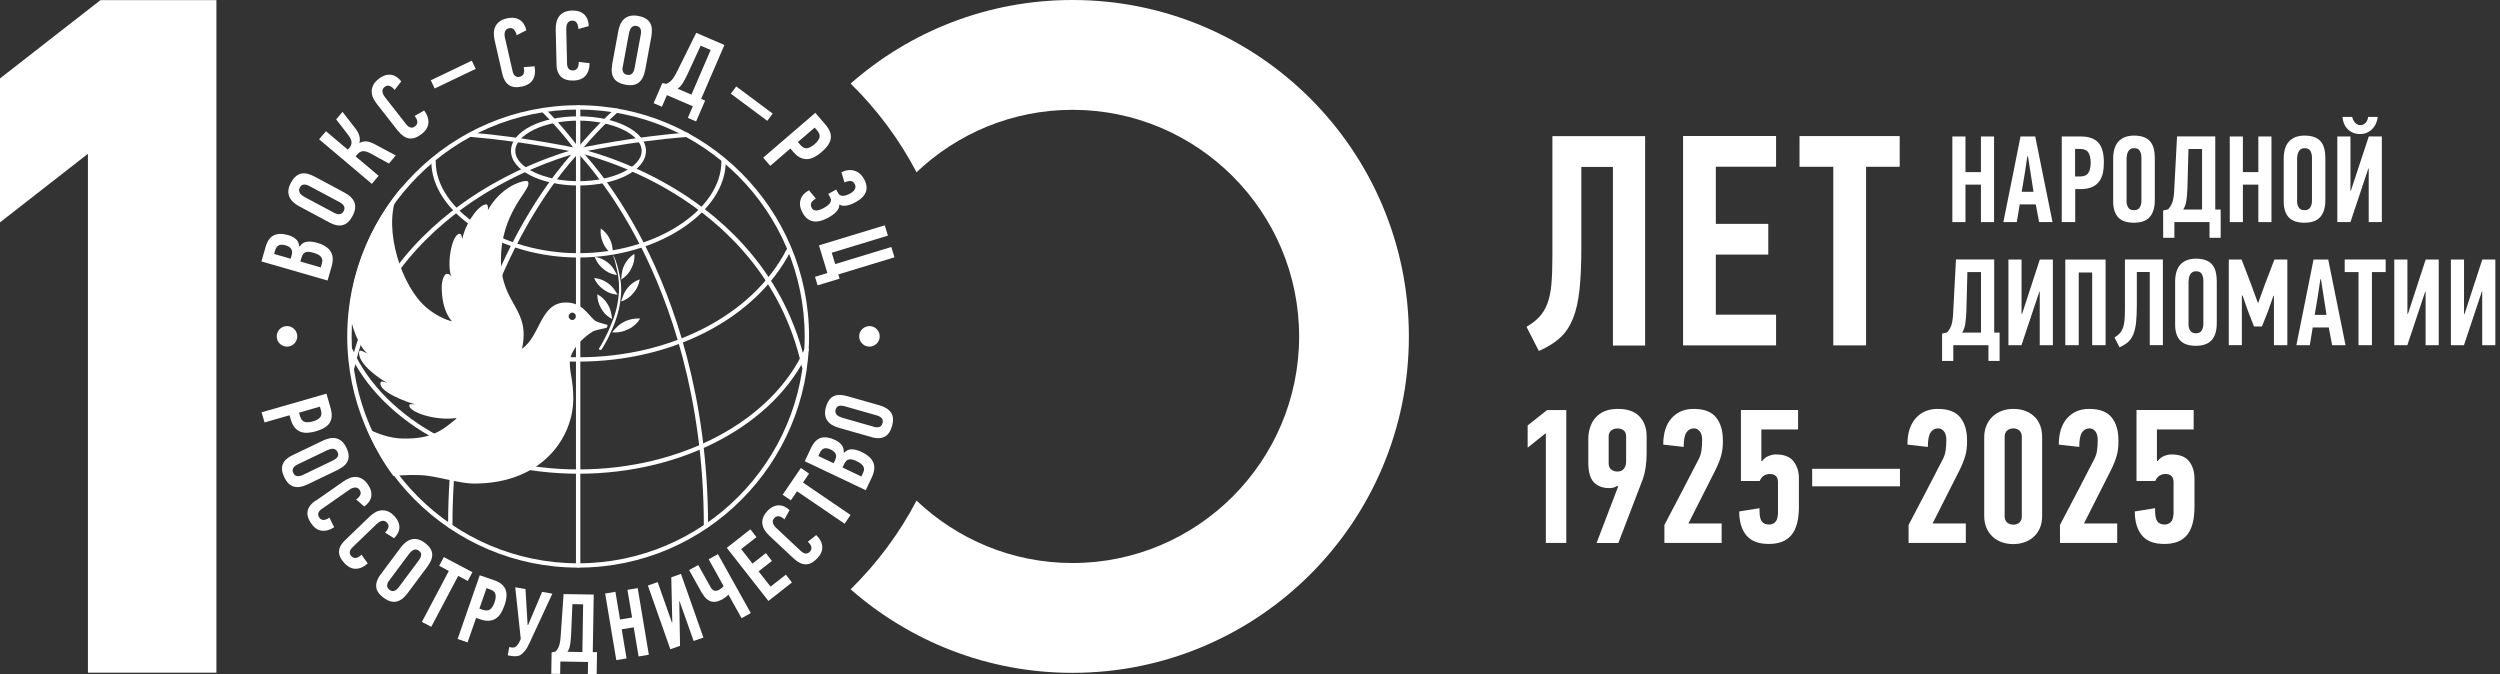 <?xml version="1.0" encoding="UTF-8"?> <svg xmlns="http://www.w3.org/2000/svg" width="341" height="92" viewBox="0 0 341 92" fill="none"><rect x="0" y="0" width="341" height="92" fill="#333333" stroke="none"/><path d="M146.282 0C134.689 0 124.103 4.3 116.026 11.397C119.617 14.923 122.658 18.999 125.017 23.494C130.567 18.225 138.056 14.979 146.292 14.979C163.341 14.979 177.201 28.848 177.201 45.888C177.201 62.928 163.332 76.797 146.292 76.797C138.056 76.797 130.567 73.552 125.017 68.282C122.658 72.778 119.617 76.853 116.026 80.379C124.103 87.467 134.689 91.776 146.282 91.776C171.624 91.776 192.171 71.229 192.171 45.888C192.171 20.547 171.624 0 146.282 0Z" fill="white"></path><path d="M40.544 45.795C40.591 46.56 40.003 47.231 39.229 47.278C38.464 47.325 37.793 46.737 37.746 45.963C37.699 45.198 38.287 44.526 39.061 44.48C39.826 44.433 40.497 45.021 40.544 45.795Z" fill="white"></path><path d="M117.192 45.786C117.248 45.021 117.92 44.433 118.694 44.48C119.458 44.536 120.046 45.207 119.99 45.972C119.943 46.737 119.263 47.325 118.498 47.278C117.733 47.222 117.145 46.55 117.192 45.786Z" fill="white"></path><path d="M78.859 77.422C61.492 77.422 47.362 63.273 47.362 45.888C47.362 28.503 61.492 14.354 78.859 14.354C96.225 14.354 110.355 28.503 110.355 45.888C110.355 63.273 96.225 77.422 78.859 77.422ZM78.859 14.942C61.818 14.942 47.959 28.829 47.959 45.888C47.959 62.947 61.818 76.835 78.859 76.835C95.899 76.835 109.758 62.956 109.758 45.888C109.758 28.82 95.899 14.942 78.859 14.942Z" fill="white"></path><path d="M96.3 72.041C96.132 72.041 96.001 71.91 96.001 71.742C96.001 54.133 91.282 41.206 87.327 33.465C83.569 26.115 79.773 21.918 78.859 20.957C76.9 23.019 61.716 40.05 61.716 71.742C61.716 71.901 61.585 72.041 61.417 72.041C61.249 72.041 61.119 71.91 61.119 71.742C61.119 54.002 65.876 40.973 69.868 33.166C74.204 24.698 78.597 20.36 78.644 20.323C78.756 20.211 78.942 20.211 79.054 20.323C79.101 20.37 83.494 24.698 87.831 33.166C91.823 40.973 96.58 54.002 96.58 71.742C96.58 71.901 96.449 72.041 96.281 72.041" fill="white"></path><path d="M78.859 77.422C78.691 77.422 78.56 77.292 78.56 77.124V14.634C78.56 14.475 78.691 14.335 78.859 14.335C79.026 14.335 79.157 14.466 79.157 14.634V77.124C79.157 77.282 79.026 77.422 78.859 77.422Z" fill="white"></path><path d="M48.062 50.412C48.062 50.412 48.015 50.412 47.996 50.412C47.838 50.374 47.735 50.216 47.772 50.057C50.542 37.774 58.834 30.322 65.297 26.236C72.293 21.816 78.728 20.277 78.784 20.258C78.831 20.258 78.868 20.249 78.915 20.258C78.98 20.267 85.415 21.648 92.411 25.966C98.874 29.958 107.166 37.336 109.936 49.861C109.973 50.02 109.871 50.178 109.712 50.216C109.553 50.253 109.395 50.151 109.358 49.992C106.625 37.671 98.464 30.406 92.094 26.47C85.555 22.441 79.53 21.004 78.849 20.846C78.168 21.014 72.125 22.608 65.587 26.74C59.226 30.769 51.065 38.1 48.341 50.188C48.313 50.328 48.192 50.421 48.052 50.421" fill="white"></path><path d="M78.868 20.827C78.868 20.827 78.821 20.827 78.803 20.827C78.728 20.808 71.658 19.297 64.318 18.682C64.159 18.672 64.038 18.523 64.048 18.365C64.057 18.206 64.206 18.085 64.365 18.094C71.369 18.682 78.141 20.09 78.859 20.239C79.586 20.081 86.535 18.626 93.651 18.094C93.819 18.085 93.959 18.206 93.968 18.365C93.978 18.523 93.856 18.672 93.698 18.682C86.255 19.232 78.999 20.808 78.924 20.827C78.905 20.827 78.877 20.827 78.859 20.827" fill="white"></path><path d="M78.859 20.827C78.765 20.827 78.681 20.78 78.626 20.706C78.607 20.678 76.555 17.842 73.897 15.222C73.785 15.11 73.776 14.923 73.897 14.802C74.009 14.69 74.195 14.69 74.317 14.802C76.49 16.947 78.271 19.241 78.877 20.053C79.549 19.251 81.517 16.947 83.876 14.858C83.998 14.746 84.184 14.764 84.296 14.886C84.408 15.007 84.389 15.194 84.268 15.305C81.405 17.842 79.12 20.687 79.101 20.715C79.045 20.79 78.961 20.827 78.868 20.827" fill="white"></path><path d="M78.905 25.304C73.748 25.304 69.7 23.233 69.7 20.584C69.7 17.936 73.738 15.865 78.905 15.865C84.072 15.865 88.111 17.936 88.111 20.584C88.111 23.233 84.072 25.304 78.905 25.304ZM78.905 16.453C74.233 16.453 70.287 18.346 70.287 20.584C70.287 22.823 74.233 24.716 78.905 24.716C83.578 24.716 87.523 22.823 87.523 20.584C87.523 18.346 83.578 16.453 78.905 16.453Z" fill="white"></path><path d="M78.905 35.125C68.207 35.125 58.834 29.007 58.834 22.021C58.834 21.862 58.965 21.722 59.132 21.722C59.3 21.722 59.431 21.853 59.431 22.021C59.431 28.689 68.534 34.537 78.915 34.537C89.296 34.537 98.398 28.689 98.398 22.021C98.398 21.862 98.529 21.722 98.697 21.722C98.865 21.722 98.995 21.853 98.995 22.021C98.995 28.997 89.613 35.125 78.924 35.125" fill="white"></path><path d="M78.905 49.33C66.09 49.33 54.749 43.463 50.02 34.37C49.945 34.23 50.001 34.043 50.141 33.968C50.281 33.894 50.468 33.95 50.542 34.09C55.168 42.978 66.305 48.733 78.905 48.733C91.506 48.733 102.633 42.987 107.259 34.09C107.333 33.95 107.511 33.894 107.66 33.968C107.8 34.043 107.856 34.22 107.781 34.37C103.052 43.454 91.72 49.321 78.905 49.321" fill="white"></path><path d="M78.905 64.617C64.654 64.617 52.044 57.873 47.52 47.847C47.455 47.698 47.52 47.52 47.67 47.455C47.819 47.39 47.996 47.455 48.061 47.604C52.482 57.425 64.887 64.029 78.905 64.029C92.924 64.029 105.328 57.425 109.749 47.604C109.814 47.455 109.992 47.39 110.141 47.455C110.29 47.52 110.355 47.698 110.29 47.847C105.767 57.883 93.157 64.617 78.905 64.617Z" fill="white"></path><path fill-rule="evenodd" clip-rule="evenodd" d="M82.748 44.284C82.235 44.144 81.34 43.92 81.079 43.678C80.025 42.689 79.334 41.262 77.171 41.262C73.682 41.262 73.72 45.842 71.201 47.567C72.414 41.98 68.329 41.635 68.329 35.423C68.329 29.212 72.078 26.162 72.078 25.08C72.078 24.735 72.013 24.688 71.714 24.688C70.884 24.688 68.198 25.695 66.547 28.662C66.594 28.251 66.566 27.813 66.221 27.878C64.962 28.158 63.283 31.003 63.078 32.588C62.984 32.401 62.984 31.786 62.593 31.898C61.557 32.224 60.914 36.132 61.585 37.83C61.474 37.513 61.128 37.205 60.783 37.419C60.597 37.531 60.252 38.175 60.252 39.163C60.252 42.568 61.651 43.808 61.651 43.808C61.38 43.827 58.778 43.006 56.987 40.73C53.816 36.729 52.053 28.885 54.963 25.35C54.982 25.332 55.01 25.285 55.029 25.257C51.009 29.949 48.369 35.787 47.66 42.129C47.726 44.247 49.087 47.558 50.16 48.22C49.703 48.061 49.031 47.576 48.985 47.987C48.752 49.619 51.923 51.783 52.818 52.221C52.249 52.062 51.941 51.895 51.895 52.268C51.736 53.462 55.551 54.889 56.623 55.14C56.139 55.14 55.821 55.047 55.821 55.327C55.821 56.176 59.291 57.463 62.369 57.006C60.326 58.703 58.881 59.925 54.833 59.813C53.182 59.767 51.522 59.188 49.983 58.414C50.971 60.755 52.184 62.947 53.658 64.924C55.131 64.784 56.763 64.719 58.209 64.878C60.074 65.111 62.873 65.96 64.645 65.96C74.037 65.96 78.197 59.589 78.197 54.376C78.197 51.848 77.721 51.046 77.721 49.451C77.721 47.959 79.204 46.233 80.855 45.217C81.228 45.011 82.151 44.862 82.673 44.732C82.673 44.732 82.739 44.732 82.776 44.657C82.851 44.545 82.916 44.331 82.804 44.303C82.804 44.303 82.767 44.293 82.729 44.284M78.066 43.65C77.786 43.65 77.562 43.417 77.562 43.146C77.562 42.876 77.796 42.642 78.066 42.642C78.336 42.642 78.551 42.876 78.551 43.146C78.551 43.417 78.346 43.65 78.066 43.65Z" fill="white"></path><path fill-rule="evenodd" clip-rule="evenodd" d="M82.934 46.131C83.345 45.291 83.662 44.498 83.746 44.293C83.746 44.275 83.933 43.836 83.933 43.818C84.315 42.708 84.548 41.719 84.641 40.814C84.641 40.796 84.707 40.245 84.707 40.227C84.753 39.499 84.725 38.8 84.632 38.203C84.268 35.899 83.662 34.752 83.634 34.817C83.615 34.845 83.69 34.976 83.886 35.647C83.998 36.039 84.278 37.382 84.278 37.401C84.399 38.091 84.473 38.902 84.427 39.826C84.427 39.844 84.399 40.068 84.399 40.078C84.334 40.936 84.184 41.896 83.849 42.941C83.849 42.95 83.69 43.417 83.69 43.426C83.55 43.818 82.963 45.198 82.963 45.198C82.963 45.198 82.076 47.035 81.685 47.576C81.685 47.576 81.675 47.651 81.806 47.716C81.965 47.763 82.03 47.698 82.03 47.698C82.254 47.39 82.869 46.271 82.944 46.121" fill="white"></path><path fill-rule="evenodd" clip-rule="evenodd" d="M83.392 42.885C83.317 42.447 83.177 41.98 82.925 41.56C82.561 40.926 82.058 40.441 81.47 40.143C81.47 40.786 81.629 41.458 81.993 42.064C82.3 42.614 82.711 43.053 83.196 43.342C83.214 43.361 83.494 43.51 83.494 43.51C83.494 43.51 83.438 43.183 83.392 42.885Z" fill="white"></path><path fill-rule="evenodd" clip-rule="evenodd" d="M83.905 39.658C83.662 39.285 83.336 38.912 82.935 38.632C82.347 38.203 81.685 37.97 81.032 37.923C81.293 38.52 81.713 39.061 82.291 39.471C82.795 39.844 83.345 40.078 83.914 40.152C83.942 40.152 84.25 40.19 84.25 40.19C84.25 40.19 84.073 39.91 83.905 39.658Z" fill="white"></path><path fill-rule="evenodd" clip-rule="evenodd" d="M83.867 36.962C83.643 36.571 83.354 36.179 82.972 35.871C82.412 35.405 81.769 35.125 81.116 35.032C81.33 35.638 81.713 36.216 82.263 36.664C82.739 37.074 83.279 37.345 83.83 37.457C83.858 37.457 84.166 37.513 84.166 37.513C84.166 37.513 84.007 37.224 83.858 36.962" fill="white"></path><path fill-rule="evenodd" clip-rule="evenodd" d="M84.791 37.485C84.837 37.037 84.949 36.561 85.173 36.132C85.499 35.479 85.975 34.966 86.535 34.621C86.581 35.265 86.46 35.946 86.134 36.58C85.863 37.149 85.472 37.606 85.014 37.932C84.996 37.951 84.725 38.119 84.725 38.119C84.725 38.119 84.763 37.792 84.791 37.494" fill="white"></path><path fill-rule="evenodd" clip-rule="evenodd" d="M84.93 40.516C85.07 40.096 85.285 39.658 85.602 39.275C86.059 38.706 86.637 38.315 87.262 38.11C87.16 38.744 86.898 39.387 86.432 39.928C86.04 40.423 85.565 40.786 85.043 41.001C85.014 41.01 84.725 41.122 84.725 41.122C84.725 41.122 84.828 40.805 84.93 40.525" fill="white"></path><path fill-rule="evenodd" clip-rule="evenodd" d="M83.933 44.825C84.24 44.471 84.641 44.135 85.117 43.902C85.817 43.538 86.581 43.398 87.318 43.454C86.973 44.032 86.442 44.545 85.751 44.881C85.145 45.198 84.501 45.357 83.867 45.347C83.839 45.347 83.485 45.329 83.485 45.329C83.485 45.329 83.718 45.067 83.923 44.825" fill="white"></path><path fill-rule="evenodd" clip-rule="evenodd" d="M83.569 34.108C83.541 33.661 83.448 33.185 83.242 32.737C82.944 32.075 82.496 31.534 81.946 31.17C81.871 31.814 81.965 32.495 82.263 33.138C82.505 33.717 82.879 34.192 83.326 34.537C83.345 34.556 83.606 34.733 83.606 34.733C83.606 34.733 83.587 34.407 83.569 34.099" fill="white"></path><path d="M44.666 38.259L35.657 35.657L36.235 33.661C36.468 32.859 36.841 32.336 37.363 32.094C37.886 31.851 38.538 31.842 39.331 32.075C39.742 32.196 40.077 32.374 40.348 32.607C40.618 32.84 40.768 33.166 40.814 33.586L40.889 33.605C41.141 33.232 41.467 33.017 41.877 32.971C42.288 32.924 42.726 32.971 43.202 33.101C44.144 33.371 44.778 33.773 45.105 34.313C45.431 34.845 45.468 35.535 45.226 36.375L44.676 38.268L44.666 38.259ZM39.648 35.284L39.779 34.836C39.882 34.472 39.863 34.183 39.723 33.959C39.583 33.735 39.322 33.567 38.958 33.465C38.557 33.353 38.24 33.344 38.016 33.465C37.792 33.586 37.624 33.819 37.513 34.202L37.391 34.64L39.658 35.293L39.648 35.284ZM43.752 36.468L43.911 35.918C43.976 35.694 43.985 35.507 43.939 35.349C43.892 35.19 43.818 35.06 43.706 34.948C43.594 34.836 43.444 34.743 43.258 34.659C43.071 34.584 42.876 34.509 42.67 34.453C42.251 34.332 41.915 34.323 41.663 34.416C41.411 34.51 41.234 34.752 41.122 35.144L40.973 35.675L43.752 36.477V36.468Z" fill="white"></path><path d="M44.956 30.359L40.796 28.13C40.469 27.953 40.189 27.757 39.966 27.542C39.742 27.328 39.565 27.085 39.462 26.815C39.35 26.554 39.313 26.265 39.341 25.947C39.369 25.63 39.481 25.294 39.676 24.94C39.882 24.558 40.096 24.268 40.339 24.063C40.581 23.858 40.833 23.728 41.103 23.672C41.374 23.616 41.663 23.634 41.971 23.709C42.279 23.784 42.596 23.914 42.941 24.101L46.979 26.265C47.698 26.647 48.155 27.104 48.35 27.626C48.546 28.148 48.462 28.755 48.089 29.454C47.716 30.154 47.269 30.573 46.746 30.704C46.224 30.835 45.627 30.723 44.965 30.368L44.956 30.359ZM45.664 29.072C45.879 29.184 46.093 29.23 46.327 29.212C46.55 29.193 46.737 29.053 46.877 28.801C47.017 28.54 47.026 28.307 46.914 28.102C46.793 27.897 46.606 27.729 46.364 27.598L42.167 25.36C41.943 25.238 41.71 25.173 41.467 25.173C41.234 25.173 41.038 25.313 40.889 25.593C40.805 25.742 40.777 25.882 40.796 26.013C40.814 26.143 40.861 26.255 40.926 26.367C41.001 26.47 41.094 26.563 41.206 26.647C41.318 26.731 41.421 26.805 41.523 26.861L45.674 29.081L45.664 29.072Z" fill="white"></path><path d="M50.691 25.052L43.528 18.999L44.461 17.898L47.446 20.417L47.642 20.193C47.856 19.941 47.959 19.68 47.949 19.409C47.949 19.139 47.8 18.803 47.511 18.43C47.455 18.365 47.352 18.225 47.194 18.02C47.035 17.814 46.858 17.59 46.681 17.357C46.494 17.124 46.326 16.9 46.168 16.695C46.009 16.49 45.897 16.35 45.851 16.285L46.718 15.259C47.017 15.65 47.315 16.024 47.604 16.397C47.893 16.77 48.182 17.143 48.481 17.525C48.761 17.889 48.938 18.243 49.022 18.579C49.106 18.915 49.106 19.213 49.022 19.484L49.041 19.503C49.358 19.325 49.693 19.251 50.029 19.297C50.365 19.335 50.747 19.465 51.167 19.698C51.643 19.95 52.118 20.202 52.575 20.454C53.032 20.706 53.508 20.948 53.984 21.2L53.051 22.31C52.641 22.086 52.24 21.862 51.829 21.638C51.419 21.415 51.008 21.191 50.598 20.957C50.15 20.706 49.777 20.603 49.498 20.622C49.218 20.65 48.975 20.78 48.761 21.032L48.509 21.331L51.643 23.979L50.71 25.08L50.691 25.052Z" fill="white"></path><path d="M54.301 17.88L51.419 14.196C51.204 13.916 51.027 13.636 50.897 13.347C50.766 13.058 50.701 12.768 50.701 12.47C50.701 12.172 50.775 11.883 50.915 11.593C51.064 11.304 51.298 11.034 51.633 10.773C51.941 10.53 52.24 10.372 52.519 10.278C52.799 10.185 53.079 10.166 53.349 10.204C53.62 10.241 53.862 10.344 54.096 10.493C54.329 10.651 54.534 10.847 54.73 11.099L53.825 12.265C53.611 11.994 53.396 11.817 53.154 11.724C52.92 11.64 52.687 11.677 52.464 11.854C52.333 11.957 52.24 12.078 52.202 12.2C52.165 12.321 52.156 12.442 52.174 12.573C52.202 12.694 52.24 12.815 52.305 12.936C52.37 13.058 52.435 13.16 52.501 13.244L55.429 16.984C55.485 17.05 55.551 17.124 55.635 17.199C55.718 17.273 55.812 17.329 55.914 17.367C56.017 17.404 56.129 17.413 56.25 17.404C56.371 17.385 56.493 17.329 56.623 17.227C57.052 16.891 57.024 16.425 56.558 15.809C56.773 15.697 56.996 15.576 57.211 15.445C57.425 15.324 57.64 15.194 57.854 15.072C58.283 15.641 58.479 16.21 58.433 16.77C58.395 17.329 58.088 17.833 57.509 18.281C56.903 18.756 56.334 18.952 55.803 18.878C55.271 18.794 54.776 18.458 54.31 17.87L54.301 17.88Z" fill="white"></path><path d="M59.291 12.069L58.759 10.95L64.355 8.273L64.887 9.392L59.291 12.069Z" fill="white"></path><path d="M68.515 10.073L67.471 5.512C67.396 5.167 67.359 4.841 67.359 4.524C67.359 4.206 67.433 3.908 67.555 3.647C67.676 3.386 67.862 3.143 68.123 2.947C68.375 2.751 68.711 2.602 69.121 2.509C69.504 2.425 69.84 2.397 70.138 2.444C70.436 2.481 70.698 2.584 70.921 2.733C71.145 2.882 71.332 3.078 71.472 3.311C71.612 3.544 71.724 3.824 71.789 4.132L70.474 4.803C70.399 4.468 70.269 4.216 70.101 4.029C69.933 3.843 69.7 3.796 69.42 3.852C69.252 3.889 69.121 3.955 69.037 4.048C68.944 4.141 68.888 4.253 68.86 4.374C68.832 4.496 68.814 4.626 68.823 4.757C68.823 4.887 68.842 5.009 68.87 5.12L69.924 9.747C69.942 9.831 69.97 9.924 70.017 10.026C70.063 10.129 70.119 10.222 70.194 10.297C70.269 10.371 70.362 10.437 70.483 10.474C70.595 10.511 70.735 10.511 70.894 10.474C71.416 10.353 71.602 9.914 71.434 9.159C71.677 9.15 71.929 9.131 72.171 9.103C72.414 9.084 72.666 9.056 72.908 9.038C73.048 9.737 72.983 10.334 72.712 10.819C72.442 11.304 71.948 11.631 71.229 11.799C70.474 11.966 69.877 11.91 69.429 11.612C68.981 11.313 68.674 10.791 68.506 10.064L68.515 10.073Z" fill="white"></path><path d="M75.911 8.73L75.799 4.048C75.799 3.694 75.818 3.367 75.893 3.059C75.958 2.752 76.088 2.472 76.256 2.239C76.433 2.005 76.667 1.809 76.956 1.67C77.245 1.53 77.599 1.455 78.019 1.436C78.411 1.436 78.747 1.474 79.026 1.576C79.306 1.679 79.549 1.819 79.735 2.015C79.922 2.211 80.062 2.434 80.155 2.696C80.248 2.957 80.295 3.246 80.304 3.563L78.886 3.955C78.886 3.61 78.812 3.339 78.672 3.125C78.541 2.91 78.327 2.807 78.038 2.817C77.87 2.817 77.73 2.863 77.618 2.938C77.506 3.013 77.431 3.106 77.376 3.218C77.32 3.33 77.282 3.451 77.264 3.582C77.245 3.712 77.236 3.833 77.236 3.955L77.348 8.702C77.348 8.786 77.357 8.889 77.385 9C77.403 9.112 77.45 9.206 77.506 9.299C77.562 9.392 77.646 9.467 77.749 9.523C77.851 9.579 77.982 9.607 78.15 9.607C78.691 9.597 78.952 9.206 78.942 8.432C79.185 8.469 79.437 8.506 79.679 8.534C79.922 8.562 80.174 8.59 80.416 8.618C80.416 9.336 80.23 9.905 79.866 10.325C79.502 10.745 78.952 10.969 78.215 10.987C77.441 11.006 76.872 10.819 76.49 10.437C76.116 10.054 75.911 9.485 75.902 8.73H75.911Z" fill="white"></path><path d="M83.485 8.851L84.343 4.206C84.408 3.843 84.511 3.516 84.65 3.236C84.79 2.957 84.968 2.714 85.192 2.537C85.406 2.35 85.677 2.229 85.984 2.164C86.292 2.099 86.647 2.099 87.047 2.173C87.467 2.248 87.812 2.369 88.083 2.537C88.353 2.705 88.549 2.91 88.689 3.153C88.82 3.395 88.894 3.675 88.913 3.992C88.932 4.309 88.913 4.654 88.838 5.027L88.008 9.532C87.859 10.334 87.57 10.912 87.132 11.258C86.693 11.603 86.087 11.705 85.313 11.556C84.529 11.407 83.998 11.108 83.718 10.651C83.438 10.194 83.363 9.588 83.503 8.851H83.485ZM84.921 9.131C84.874 9.364 84.902 9.588 84.986 9.803C85.07 10.017 85.257 10.148 85.546 10.204C85.835 10.26 86.059 10.204 86.227 10.026C86.395 9.849 86.488 9.625 86.544 9.346L87.411 4.673C87.458 4.421 87.449 4.178 87.374 3.955C87.299 3.731 87.113 3.591 86.805 3.535C86.637 3.507 86.497 3.516 86.376 3.572C86.255 3.628 86.162 3.703 86.087 3.805C86.012 3.908 85.947 4.02 85.9 4.151C85.854 4.281 85.816 4.402 85.798 4.514L84.94 9.14L84.921 9.131Z" fill="white"></path><path d="M90.34 11.332L90.9 11.435C91.235 11.286 91.515 11.071 91.739 10.782C91.963 10.493 92.196 10.092 92.448 9.56L94.966 4.477L98.809 6.137L95.638 13.487L96.179 13.72L94.948 16.565L93.819 16.079L94.5 14.494L90.965 12.974L90.284 14.559L89.156 14.074L90.34 11.332ZM92.42 12.097L94.313 12.908L96.934 6.818L95.572 6.23L93.772 10.129C93.539 10.614 93.325 11.015 93.119 11.351C92.914 11.677 92.681 11.929 92.42 12.097Z" fill="white"></path><path d="M99.685 12.778L100.422 11.789L105.393 15.492L104.657 16.481L99.685 12.778Z" fill="white"></path><path d="M104.097 21.508L111.213 15.389L112.584 16.984C113.153 17.646 113.396 18.271 113.321 18.868C113.247 19.465 112.827 20.09 112.062 20.743C111.726 21.023 111.4 21.256 111.083 21.424C110.756 21.592 110.43 21.685 110.113 21.704C109.786 21.722 109.469 21.648 109.152 21.498C108.835 21.349 108.518 21.088 108.201 20.715L107.809 20.258L105.067 22.618L104.106 21.508H104.097ZM108.835 19.372L109.171 19.764C109.46 20.099 109.758 20.258 110.066 20.221C110.374 20.183 110.719 20.006 111.111 19.67C111.456 19.372 111.68 19.073 111.773 18.775C111.866 18.477 111.773 18.16 111.474 17.814L111.12 17.404L108.835 19.372Z" fill="white"></path><path d="M114.786 23.485C115.42 23.187 116.017 23.121 116.558 23.289C117.099 23.457 117.528 23.84 117.854 24.418C118.563 25.714 118.19 26.759 116.716 27.57C116.586 27.645 116.427 27.72 116.241 27.803C116.063 27.887 115.867 27.943 115.662 27.999C115.457 28.055 115.261 28.065 115.065 28.065C114.87 28.065 114.683 28.009 114.524 27.906L114.487 27.925C114.487 28.102 114.459 28.27 114.375 28.438C114.291 28.605 114.189 28.755 114.058 28.895C113.928 29.035 113.778 29.165 113.601 29.296C113.424 29.426 113.247 29.538 113.051 29.65C112.193 30.126 111.465 30.303 110.887 30.182C110.299 30.061 109.824 29.678 109.469 29.016C109.134 28.41 109.04 27.831 109.18 27.29C109.32 26.75 109.712 26.302 110.346 25.957L111.288 27.085C110.934 27.29 110.719 27.496 110.644 27.701C110.57 27.906 110.588 28.12 110.719 28.354C110.84 28.578 111.036 28.699 111.307 28.708C111.577 28.718 111.932 28.605 112.389 28.354C113.228 27.897 113.517 27.421 113.247 26.945L112.976 26.451L114.058 25.854L114.338 26.367C114.468 26.61 114.683 26.721 114.972 26.712C115.261 26.712 115.597 26.591 115.979 26.386C116.297 26.209 116.511 26.003 116.614 25.779C116.716 25.546 116.707 25.313 116.576 25.08C116.436 24.828 116.241 24.698 115.989 24.688C115.737 24.688 115.466 24.744 115.187 24.893L114.776 23.504L114.786 23.485Z" fill="white"></path><path d="M111.708 33.465L120.68 30.732L121.109 32.14L113.452 34.472L113.918 36.02L121.576 33.689L122.005 35.097L114.347 37.429L114.524 38.007L111.521 38.921L111.167 37.755L112.855 37.242L111.708 33.474V33.465Z" fill="white"></path><path d="M35.675 56.241L44.526 53.695L45.095 55.672C45.329 56.493 45.291 57.155 44.983 57.659C44.676 58.162 44.041 58.545 43.099 58.825C42.689 58.946 42.297 59.011 41.943 59.03C41.589 59.048 41.253 59.002 40.964 58.88C40.665 58.759 40.413 58.573 40.19 58.302C39.966 58.032 39.788 57.668 39.658 57.211L39.499 56.642L36.086 57.621L35.685 56.241H35.675ZM40.786 56.278L40.926 56.763C41.048 57.183 41.253 57.444 41.542 57.537C41.831 57.631 42.213 57.612 42.698 57.472C43.127 57.351 43.445 57.174 43.65 56.941C43.855 56.707 43.902 56.39 43.78 55.971L43.631 55.467L40.786 56.288V56.278Z" fill="white"></path><path d="M39.882 62.098L44.06 60.093C44.387 59.934 44.704 59.832 45.011 59.776C45.319 59.72 45.608 59.729 45.879 59.794C46.149 59.86 46.401 60 46.634 60.205C46.867 60.41 47.073 60.699 47.241 61.054C47.427 61.436 47.53 61.781 47.548 62.089C47.576 62.397 47.53 62.676 47.408 62.919C47.297 63.161 47.119 63.385 46.877 63.581C46.634 63.777 46.345 63.954 46.01 64.122L41.952 66.072C41.234 66.417 40.609 66.519 40.078 66.37C39.546 66.221 39.117 65.801 38.781 65.102C38.445 64.402 38.371 63.805 38.576 63.311C38.772 62.816 39.21 62.415 39.882 62.098ZM40.497 63.404C40.283 63.507 40.115 63.656 40.003 63.842C39.882 64.029 39.891 64.253 40.003 64.514C40.133 64.775 40.311 64.924 40.544 64.943C40.777 64.971 41.02 64.915 41.271 64.803L45.478 62.779C45.702 62.667 45.888 62.518 46.028 62.331C46.168 62.145 46.168 61.912 46.028 61.632C45.953 61.483 45.86 61.371 45.748 61.315C45.636 61.249 45.515 61.221 45.394 61.212C45.273 61.212 45.142 61.231 45.011 61.268C44.881 61.306 44.76 61.352 44.657 61.399L40.497 63.395V63.404Z" fill="white"></path><path d="M43.072 68.301L46.84 65.671C47.12 65.475 47.409 65.316 47.698 65.204C47.987 65.092 48.276 65.046 48.565 65.055C48.854 65.074 49.134 65.157 49.404 65.316C49.675 65.475 49.936 65.727 50.169 66.062C50.384 66.379 50.533 66.678 50.598 66.958C50.664 67.237 50.682 67.517 50.626 67.778C50.57 68.04 50.468 68.273 50.3 68.496C50.141 68.711 49.927 68.907 49.675 69.084L48.584 68.133C48.854 67.937 49.05 67.732 49.143 67.508C49.246 67.284 49.209 67.051 49.05 66.818C48.957 66.678 48.845 66.585 48.724 66.547C48.602 66.501 48.481 66.482 48.36 66.501C48.239 66.519 48.117 66.557 47.996 66.603C47.875 66.65 47.772 66.715 47.679 66.78L43.855 69.448C43.78 69.495 43.706 69.56 43.631 69.634C43.557 69.709 43.491 69.802 43.454 69.895C43.407 69.998 43.389 70.101 43.398 70.222C43.398 70.343 43.454 70.465 43.547 70.595C43.855 71.033 44.312 71.033 44.937 70.604C45.04 70.828 45.142 71.043 45.254 71.257C45.366 71.472 45.478 71.686 45.581 71.91C44.993 72.302 44.433 72.451 43.883 72.386C43.333 72.32 42.857 71.985 42.447 71.397C42.018 70.772 41.85 70.203 41.962 69.69C42.074 69.177 42.428 68.702 43.034 68.282L43.072 68.301Z" fill="white"></path><path d="M47.072 73.682L50.383 70.493C50.635 70.25 50.887 70.054 51.158 69.895C51.428 69.737 51.708 69.644 51.997 69.616C52.286 69.588 52.575 69.625 52.874 69.737C53.172 69.849 53.461 70.054 53.751 70.353C54.012 70.623 54.208 70.903 54.319 71.173C54.431 71.444 54.487 71.714 54.478 71.975C54.469 72.237 54.394 72.488 54.273 72.731C54.142 72.973 53.974 73.197 53.751 73.412L52.519 72.647C52.762 72.414 52.911 72.181 52.976 71.938C53.042 71.705 52.976 71.481 52.771 71.276C52.659 71.155 52.538 71.08 52.407 71.052C52.286 71.024 52.165 71.033 52.044 71.061C51.922 71.099 51.811 71.155 51.699 71.22C51.587 71.295 51.493 71.369 51.41 71.444L48.052 74.68C47.986 74.736 47.931 74.811 47.865 74.904C47.8 74.997 47.753 75.091 47.725 75.193C47.697 75.296 47.697 75.408 47.725 75.52C47.753 75.632 47.819 75.753 47.931 75.865C48.294 76.247 48.761 76.182 49.311 75.659C49.451 75.865 49.581 76.061 49.731 76.257C49.88 76.452 50.02 76.648 50.16 76.844C49.647 77.32 49.115 77.562 48.565 77.581C48.014 77.6 47.492 77.348 46.998 76.825C46.476 76.284 46.224 75.743 46.242 75.221C46.261 74.699 46.55 74.177 47.082 73.664L47.072 73.682Z" fill="white"></path><path d="M51.904 78.374L54.674 74.662C54.889 74.372 55.122 74.13 55.373 73.943C55.616 73.757 55.877 73.626 56.148 73.561C56.418 73.496 56.707 73.496 57.006 73.57C57.304 73.645 57.621 73.803 57.938 74.037C58.274 74.288 58.526 74.55 58.694 74.811C58.862 75.072 58.946 75.342 58.955 75.613C58.964 75.883 58.908 76.163 58.787 76.443C58.666 76.723 58.489 77.021 58.265 77.329L55.579 80.929C55.103 81.573 54.59 81.946 54.058 82.058C53.527 82.17 52.949 81.992 52.324 81.535C51.699 81.069 51.363 80.575 51.316 80.043C51.27 79.521 51.465 78.961 51.904 78.364V78.374ZM53.042 79.241C52.902 79.428 52.818 79.633 52.809 79.857C52.799 80.08 52.902 80.276 53.126 80.454C53.359 80.631 53.583 80.668 53.797 80.584C54.012 80.5 54.208 80.342 54.376 80.118L57.164 76.378C57.313 76.172 57.407 75.958 57.444 75.734C57.481 75.51 57.369 75.296 57.127 75.109C56.996 75.007 56.856 74.96 56.735 74.951C56.614 74.941 56.483 74.969 56.381 75.025C56.269 75.081 56.166 75.156 56.064 75.249C55.961 75.342 55.877 75.436 55.812 75.529L53.051 79.232L53.042 79.241Z" fill="white"></path><path d="M59.906 77.18L60.541 75.986L64.439 78.047L63.805 79.241L62.499 78.551L58.824 85.499L57.547 84.828L61.221 77.879L59.906 77.18Z" fill="white"></path><path d="M62.415 87.169L65.437 78.467L67.386 79.138C68.198 79.418 68.711 79.829 68.944 80.379C69.177 80.92 69.131 81.666 68.804 82.589C68.664 82.99 68.496 83.345 68.31 83.653C68.114 83.96 67.89 84.194 67.62 84.371C67.349 84.548 67.051 84.641 66.696 84.669C66.342 84.697 65.95 84.632 65.502 84.473L64.943 84.278L63.777 87.626L62.415 87.15V87.169ZM65.381 83.009L65.857 83.177C66.267 83.317 66.603 83.298 66.846 83.121C67.088 82.944 67.293 82.617 67.461 82.142C67.61 81.722 67.648 81.358 67.582 81.06C67.517 80.761 67.275 80.537 66.855 80.398L66.361 80.22L65.391 83.018L65.381 83.009Z" fill="white"></path><path d="M70.287 80.108L71.677 80.351L71.966 85.238H72.041L73.943 80.733L75.342 80.976L72.246 87.654C72.031 88.129 71.826 88.493 71.621 88.754C71.416 89.016 71.21 89.202 71.015 89.323C70.819 89.445 70.614 89.501 70.408 89.51C70.203 89.51 69.998 89.51 69.784 89.482L69.261 89.389L69.457 88.26L69.793 88.316C70.007 88.353 70.203 88.316 70.362 88.195C70.52 88.074 70.679 87.878 70.828 87.589C70.838 87.589 70.847 87.561 70.865 87.514C70.884 87.477 70.903 87.43 70.921 87.383C70.94 87.337 70.959 87.29 70.987 87.253C71.015 87.216 71.024 87.178 71.033 87.159L70.278 80.099L70.287 80.108Z" fill="white"></path><path d="M75.24 88.988L75.781 88.866C76.033 88.605 76.201 88.307 76.303 87.962C76.397 87.617 76.462 87.16 76.49 86.591L76.872 81.032L80.985 81.097L80.855 88.95H81.433L81.386 92L80.183 91.981L80.211 90.293L76.434 90.228L76.406 91.926L75.193 91.907L75.24 88.978V88.988ZM77.413 88.904L79.437 88.941L79.54 82.431L78.075 82.403L77.898 86.609C77.87 87.132 77.823 87.579 77.758 87.962C77.693 88.344 77.581 88.652 77.404 88.904H77.413Z" fill="white"></path><path d="M84.063 90.041L82.543 80.957L83.942 80.724L84.576 84.501L86.218 84.231L85.583 80.454L86.982 80.22L88.503 89.305L87.104 89.538L86.441 85.565L84.8 85.835L85.462 89.808L84.063 90.041Z" fill="white"></path><path d="M91.431 88.549L88.372 79.866L89.706 79.4L91.646 84.903L91.702 84.884L91.562 78.747L92.886 78.28L95.945 86.964L94.612 87.43L92.69 81.993H92.653L92.756 88.092L91.431 88.559V88.549Z" fill="white"></path><path d="M95.749 80.901L93.996 77.758L95.237 77.068L96.878 80.006C97.065 80.342 97.26 80.537 97.456 80.575C97.652 80.612 97.876 80.575 98.119 80.435C98.212 80.379 98.314 80.314 98.417 80.23C98.52 80.146 98.613 80.043 98.697 79.941L96.664 76.284L97.923 75.585L102.409 83.625L101.15 84.324L99.359 81.106C99.228 81.237 99.098 81.368 98.949 81.47C98.799 81.573 98.659 81.675 98.52 81.75C98.249 81.899 97.988 82.002 97.746 82.058C97.503 82.114 97.26 82.104 97.027 82.048C96.794 81.983 96.58 81.862 96.365 81.675C96.16 81.489 95.955 81.228 95.768 80.892L95.749 80.901Z" fill="white"></path><path d="M104.815 81.974L99.135 74.727L102.353 72.199L103.183 73.263L101.094 74.895L102.642 76.872L104.461 75.445L105.291 76.508L103.472 77.935L105.104 80.015L107.194 78.383L108.024 79.446L104.806 81.974H104.815Z" fill="white"></path><path d="M108.313 76.228L104.955 73.085C104.703 72.852 104.489 72.6 104.321 72.339C104.153 72.078 104.041 71.808 103.995 71.518C103.948 71.229 103.976 70.94 104.069 70.642C104.172 70.343 104.358 70.045 104.638 69.737C104.899 69.457 105.16 69.252 105.431 69.121C105.692 68.991 105.963 68.926 106.224 68.926C106.485 68.926 106.746 68.981 106.988 69.093C107.231 69.205 107.473 69.373 107.697 69.578L106.998 70.847C106.755 70.614 106.513 70.474 106.27 70.427C106.028 70.38 105.813 70.455 105.617 70.66C105.506 70.782 105.431 70.903 105.412 71.033C105.394 71.155 105.412 71.276 105.45 71.397C105.487 71.518 105.552 71.621 105.627 71.733C105.701 71.845 105.785 71.929 105.869 72.003L109.274 75.193C109.339 75.249 109.413 75.314 109.507 75.37C109.6 75.426 109.693 75.473 109.805 75.492C109.908 75.51 110.02 75.51 110.132 75.473C110.244 75.436 110.355 75.361 110.467 75.249C110.831 74.857 110.738 74.41 110.188 73.887C110.383 73.738 110.57 73.589 110.766 73.44C110.952 73.281 111.139 73.132 111.335 72.983C111.838 73.477 112.109 73.99 112.156 74.54C112.202 75.091 111.978 75.622 111.484 76.144C110.962 76.695 110.439 76.975 109.917 76.975C109.385 76.975 108.854 76.723 108.313 76.219V76.228Z" fill="white"></path><path d="M107.874 68.245L106.755 67.48L109.236 63.833L110.355 64.598L109.525 65.82L116.017 70.241L115.205 71.434L108.714 67.014L107.874 68.245Z" fill="white"></path><path d="M118.087 66.864L109.768 62.91L110.645 61.063C110.999 60.326 111.447 59.879 111.988 59.72C112.529 59.571 113.163 59.664 113.9 60.009C114.282 60.186 114.58 60.41 114.795 60.69C115.01 60.97 115.112 61.306 115.093 61.716L115.159 61.744C115.467 61.417 115.812 61.268 116.213 61.287C116.614 61.306 117.033 61.417 117.472 61.623C118.339 62.033 118.889 62.527 119.123 63.096C119.356 63.665 119.281 64.337 118.917 65.111L118.087 66.855V66.864ZM113.704 63.19L113.9 62.779C114.058 62.443 114.086 62.164 113.984 61.921C113.881 61.679 113.657 61.483 113.321 61.324C112.948 61.147 112.65 61.1 112.417 61.166C112.183 61.231 111.978 61.445 111.81 61.8L111.624 62.201L113.713 63.19H113.704ZM117.49 64.99L117.733 64.477C117.826 64.271 117.873 64.085 117.854 63.936C117.836 63.777 117.78 63.637 117.686 63.507C117.593 63.376 117.462 63.264 117.295 63.152C117.127 63.05 116.95 62.947 116.763 62.863C116.371 62.677 116.054 62.611 115.793 62.667C115.532 62.723 115.317 62.928 115.149 63.283L114.916 63.768L117.481 64.99H117.49Z" fill="white"></path><path d="M118.861 59.617L114.403 58.349C114.058 58.246 113.75 58.116 113.48 57.957C113.219 57.799 113.004 57.593 112.846 57.37C112.687 57.146 112.585 56.866 112.547 56.558C112.51 56.25 112.547 55.905 112.659 55.523C112.771 55.122 112.93 54.795 113.116 54.544C113.303 54.301 113.517 54.114 113.769 54.012C114.021 53.909 114.301 53.853 114.608 53.872C114.916 53.891 115.252 53.937 115.616 54.049L119.943 55.28C120.718 55.504 121.249 55.84 121.548 56.297C121.846 56.754 121.883 57.36 121.678 58.106C121.464 58.852 121.119 59.347 120.643 59.58C120.167 59.813 119.58 59.832 118.861 59.627V59.617ZM119.272 58.237C119.496 58.302 119.72 58.302 119.934 58.237C120.149 58.172 120.298 58.004 120.372 57.724C120.456 57.444 120.41 57.22 120.261 57.043C120.102 56.875 119.887 56.745 119.626 56.67L115.14 55.392C114.898 55.327 114.664 55.318 114.441 55.364C114.217 55.411 114.058 55.588 113.974 55.887C113.928 56.045 113.928 56.185 113.974 56.306C114.021 56.428 114.086 56.53 114.17 56.614C114.263 56.698 114.366 56.773 114.497 56.829C114.627 56.885 114.739 56.931 114.842 56.968L119.281 58.237H119.272Z" fill="white"></path><path d="M208.371 61.063V58.032L211.02 55.933H213.641V74.055H210.852V59.076L208.371 61.063Z" fill="white"></path><path d="M216.644 63.078V59.916C216.644 59.319 216.728 58.778 216.896 58.274C217.064 57.771 217.306 57.332 217.642 56.959C217.968 56.586 218.388 56.288 218.892 56.082C219.395 55.877 219.992 55.775 220.692 55.775C221.979 55.775 222.958 56.11 223.611 56.791C224.273 57.472 224.6 58.386 224.6 59.524V61.837C224.6 63.208 224.423 64.383 224.078 65.363L220.739 74.065H217.773L220.711 66.37L220.608 66.267C220.291 66.482 219.918 66.585 219.461 66.575C218.612 66.575 217.931 66.314 217.418 65.801C216.905 65.288 216.644 64.383 216.644 63.078ZM219.423 63.218C219.423 63.563 219.535 63.833 219.759 64.029C219.983 64.225 220.272 64.318 220.627 64.318C221.028 64.318 221.326 64.188 221.513 63.917C221.709 63.647 221.802 63.348 221.802 62.994V59.505C221.802 59.16 221.69 58.89 221.475 58.713C221.261 58.535 220.972 58.442 220.627 58.442C220.282 58.442 220.011 58.535 219.778 58.713C219.545 58.899 219.423 59.16 219.423 59.505V63.227V63.218Z" fill="white"></path><path d="M226.866 60.643C226.866 59.104 227.24 57.901 227.995 57.052C228.741 56.204 229.748 55.775 231.008 55.775C232.435 55.775 233.461 56.166 234.076 56.941C234.692 57.715 234.999 58.75 234.999 60.046C235.018 60.839 234.934 61.557 234.757 62.182C234.58 62.807 234.3 63.479 233.946 64.188L230.299 71.397H234.832V74.055H227.025V71.602C227.808 70.129 228.583 68.655 229.338 67.191C230.103 65.726 230.858 64.253 231.623 62.779C231.866 62.331 232.024 61.884 232.08 61.445C232.136 61.007 232.173 60.541 232.173 60.046C232.173 59.897 232.164 59.72 232.136 59.533C232.108 59.347 232.052 59.17 231.968 59.011C231.884 58.852 231.763 58.722 231.604 58.601C231.446 58.479 231.25 58.433 230.98 58.433C230.588 58.452 230.261 58.638 230.019 59.002C229.776 59.365 229.655 60.018 229.655 60.96L226.866 60.643Z" fill="white"></path><path d="M237.21 69.765L239.998 69.317V69.681C239.998 70.353 240.101 70.838 240.306 71.117C240.511 71.397 240.847 71.546 241.304 71.546C241.612 71.546 241.892 71.444 242.116 71.239C242.349 71.033 242.479 70.642 242.517 70.054V65.773C242.517 65.027 242.144 64.654 241.407 64.654C241.127 64.654 240.866 64.728 240.614 64.868C240.362 65.017 240.166 65.26 240.026 65.605H237.462V55.924H245.259V58.582H240.25V62.872C240.25 62.872 240.278 62.872 240.288 62.882C240.297 62.891 240.316 62.891 240.353 62.891C240.586 62.574 240.866 62.35 241.22 62.201C241.575 62.061 241.91 61.986 242.237 61.986C243.356 61.986 244.158 62.303 244.643 62.928C245.128 63.553 245.371 64.346 245.371 65.297V69.112C245.371 70.865 245.035 72.143 244.363 72.964C243.692 73.785 242.666 74.195 241.267 74.195C239.868 74.195 238.851 73.803 238.198 73.02C237.555 72.237 237.228 71.145 237.228 69.746L237.21 69.765Z" fill="white"></path><path d="M247.18 66.333V63.945H259.156V66.333H247.18Z" fill="white"></path><path d="M260.173 60.643C260.173 59.104 260.546 57.901 261.301 57.052C262.047 56.204 263.055 55.775 264.314 55.775C265.741 55.775 266.767 56.166 267.382 56.941C267.998 57.715 268.306 58.75 268.306 60.046C268.324 60.839 268.24 61.557 268.063 62.182C267.886 62.807 267.606 63.479 267.252 64.188L263.605 71.397H268.138V74.055H260.331V71.602C261.115 70.129 261.889 68.655 262.644 67.191C263.409 65.726 264.164 64.253 264.929 62.779C265.172 62.331 265.33 61.884 265.386 61.445C265.442 61.007 265.48 60.541 265.48 60.046C265.48 59.897 265.47 59.72 265.442 59.533C265.414 59.347 265.358 59.17 265.274 59.011C265.19 58.852 265.069 58.722 264.911 58.601C264.752 58.479 264.556 58.433 264.286 58.433C263.894 58.452 263.568 58.638 263.325 59.002C263.083 59.365 262.961 60.018 262.961 60.96L260.173 60.643Z" fill="white"></path><path d="M270.647 70.39V59.655C270.647 59.048 270.749 58.498 270.964 58.013C271.169 57.528 271.458 57.118 271.813 56.791C272.167 56.465 272.587 56.213 273.062 56.036C273.538 55.859 274.06 55.775 274.62 55.775C275.777 55.775 276.728 56.11 277.455 56.791C278.183 57.472 278.547 58.423 278.547 59.655V70.39C278.547 71.005 278.444 71.546 278.239 72.022C278.034 72.498 277.754 72.908 277.39 73.225C277.036 73.552 276.616 73.794 276.14 73.962C275.665 74.13 275.152 74.214 274.62 74.214C274.06 74.214 273.538 74.13 273.062 73.962C272.587 73.794 272.167 73.552 271.813 73.225C271.458 72.899 271.169 72.498 270.964 72.022C270.759 71.546 270.647 70.996 270.647 70.39ZM273.435 70.446C273.435 70.791 273.547 71.061 273.771 71.267C273.995 71.462 274.275 71.565 274.629 71.565C274.984 71.565 275.226 71.462 275.45 71.267C275.665 71.071 275.776 70.8 275.776 70.446V59.552C275.776 59.207 275.665 58.937 275.45 58.731C275.236 58.535 274.965 58.433 274.629 58.433C274.294 58.433 273.995 58.535 273.771 58.731C273.547 58.927 273.435 59.207 273.435 59.552V70.446Z" fill="white"></path><path d="M280.822 60.643C280.822 59.104 281.195 57.901 281.951 57.052C282.697 56.204 283.704 55.775 284.963 55.775C286.39 55.775 287.416 56.166 288.032 56.941C288.648 57.715 288.955 58.75 288.955 60.046C288.974 60.839 288.89 61.557 288.713 62.182C288.536 62.807 288.256 63.479 287.901 64.188L284.255 71.397H288.787V74.055H280.981V71.602C281.764 70.129 282.538 68.655 283.294 67.191C284.059 65.726 284.814 64.253 285.579 62.779C285.821 62.331 285.98 61.884 286.036 61.445C286.092 61.007 286.129 60.541 286.129 60.046C286.129 59.897 286.12 59.72 286.092 59.533C286.064 59.347 286.008 59.17 285.924 59.011C285.84 58.852 285.719 58.722 285.56 58.601C285.402 58.479 285.206 58.433 284.935 58.433C284.544 58.452 284.217 58.638 283.975 59.002C283.732 59.365 283.611 60.018 283.611 60.96L280.822 60.643Z" fill="white"></path><path d="M291.166 69.765L293.955 69.317V69.681C293.955 70.353 294.057 70.838 294.262 71.117C294.467 71.397 294.803 71.546 295.26 71.546C295.568 71.546 295.848 71.444 296.072 71.239C296.305 71.033 296.435 70.642 296.473 70.054V65.773C296.473 65.027 296.1 64.654 295.363 64.654C295.083 64.654 294.822 64.728 294.57 64.868C294.318 65.017 294.122 65.26 293.983 65.605H291.418V55.924H299.215V58.582H294.206V62.872C294.206 62.872 294.234 62.872 294.244 62.882C294.253 62.891 294.272 62.891 294.309 62.891C294.542 62.574 294.822 62.35 295.176 62.201C295.531 62.061 295.867 61.986 296.193 61.986C297.312 61.986 298.114 62.303 298.599 62.928C299.084 63.553 299.327 64.346 299.327 65.297V69.112C299.327 70.865 298.991 72.143 298.319 72.964C297.648 73.785 296.622 74.195 295.223 74.195C293.824 74.195 292.807 73.803 292.154 73.02C291.511 72.237 291.184 71.145 291.184 69.746L291.166 69.765Z" fill="white"></path><path d="M208.222 44.573C208.931 44.163 209.509 43.706 209.966 43.221C210.423 42.736 210.787 42.13 211.058 41.421C211.328 40.703 211.515 39.835 211.608 38.809C211.701 37.783 211.748 36.505 211.748 34.985V18.57H224.395V47.129H220.002V22.767H215.693V33.763C215.693 36.058 215.609 37.988 215.441 39.546C215.273 41.103 214.975 42.419 214.536 43.491C214.098 44.554 213.51 45.431 212.774 46.093C212.037 46.765 211.076 47.352 209.901 47.875L208.222 44.592V44.573Z" fill="white"></path><path d="M229.571 47.11V18.551H242.256V22.739H234.039V30.536H241.193V34.724H234.039V42.922H242.256V47.11H229.571Z" fill="white"></path><path d="M245.455 22.748V18.561H259.119V22.748H254.53V47.11H250.062V22.748H245.455Z" fill="white"></path><path d="M266.301 30.294V18.616H268.091V23.476H270.199V18.616H271.99V30.294H270.199V25.183H268.091V30.294H266.301Z" fill="white"></path><path d="M273.258 30.294C273.65 28.335 274.042 26.386 274.433 24.455C274.825 22.524 275.208 20.566 275.599 18.616H277.605L279.964 30.294H278.136L277.679 27.878H275.487C275.422 28.27 275.357 28.671 275.292 29.081C275.226 29.492 275.152 29.893 275.086 30.294H273.258ZM275.767 26.162H277.371L276.616 21.312H276.532C276.42 22.114 276.299 22.916 276.168 23.718C276.038 24.52 275.898 25.341 275.758 26.171L275.767 26.162Z" fill="white"></path><path d="M281.223 30.294V18.616H283.835C284.917 18.616 285.71 18.896 286.213 19.456C286.717 20.015 286.969 20.92 286.969 22.161C286.969 22.702 286.922 23.196 286.82 23.644C286.717 24.091 286.54 24.474 286.297 24.791C286.055 25.108 285.719 25.36 285.318 25.528C284.917 25.695 284.413 25.789 283.807 25.789H283.061V30.294H281.233H281.223ZM283.051 24.073H283.686C284.245 24.073 284.628 23.914 284.842 23.597C285.057 23.28 285.169 22.804 285.169 22.17C285.169 21.601 285.066 21.153 284.861 20.818C284.656 20.482 284.273 20.314 283.714 20.314H283.042V24.073H283.051Z" fill="white"></path><path d="M288.237 27.486V21.61C288.237 21.153 288.293 20.734 288.396 20.351C288.508 19.969 288.666 19.642 288.89 19.372C289.114 19.102 289.412 18.887 289.776 18.728C290.14 18.579 290.578 18.495 291.082 18.495C291.614 18.495 292.071 18.57 292.434 18.71C292.798 18.85 293.097 19.055 293.311 19.325C293.526 19.596 293.684 19.913 293.777 20.295C293.871 20.678 293.917 21.107 293.917 21.582V27.29C293.917 28.307 293.684 29.081 293.227 29.594C292.77 30.116 292.052 30.378 291.063 30.378C290.075 30.378 289.357 30.126 288.909 29.631C288.461 29.137 288.237 28.419 288.237 27.477V27.486ZM290.065 27.505C290.065 27.803 290.14 28.074 290.299 28.316C290.457 28.559 290.709 28.671 291.073 28.671C291.436 28.671 291.707 28.55 291.856 28.298C292.015 28.046 292.089 27.747 292.089 27.393V21.471C292.089 21.153 292.024 20.864 291.884 20.603C291.744 20.342 291.483 20.211 291.091 20.211C290.877 20.211 290.709 20.258 290.569 20.351C290.438 20.445 290.336 20.566 290.261 20.706C290.187 20.846 290.14 21.004 290.112 21.172C290.084 21.349 290.065 21.508 290.065 21.648V27.505Z" fill="white"></path><path d="M295.037 28.717L295.727 28.559C296.035 28.232 296.249 27.841 296.37 27.402C296.482 26.964 296.557 26.386 296.576 25.658L296.949 18.607H302.162V28.578H302.899V32.439H301.379V30.294H296.585V32.439H295.055V28.727L295.037 28.717ZM297.797 28.578H300.362V20.323H298.506L298.366 25.668C298.338 26.33 298.292 26.908 298.217 27.384C298.142 27.859 298.003 28.26 297.788 28.578H297.797Z" fill="white"></path><path d="M304.14 30.294V18.616H305.93V23.476H308.038V18.616H309.829V30.294H308.038V25.183H305.93V30.294H304.14Z" fill="white"></path><path d="M311.498 27.486V21.61C311.498 21.153 311.554 20.734 311.657 20.351C311.769 19.969 311.927 19.642 312.151 19.372C312.375 19.102 312.673 18.887 313.037 18.728C313.401 18.579 313.839 18.495 314.343 18.495C314.875 18.495 315.332 18.57 315.695 18.71C316.059 18.85 316.358 19.055 316.572 19.325C316.787 19.596 316.945 19.913 317.038 20.295C317.132 20.678 317.178 21.107 317.178 21.582V27.29C317.178 28.307 316.945 29.081 316.488 29.594C316.031 30.116 315.313 30.378 314.324 30.378C313.336 30.378 312.618 30.126 312.17 29.631C311.722 29.137 311.498 28.419 311.498 27.477V27.486ZM313.326 27.505C313.326 27.803 313.401 28.074 313.56 28.316C313.718 28.559 313.97 28.671 314.334 28.671C314.697 28.671 314.968 28.55 315.117 28.298C315.276 28.046 315.35 27.747 315.35 27.393V21.471C315.35 21.153 315.285 20.864 315.145 20.603C315.005 20.342 314.744 20.211 314.352 20.211C314.138 20.211 313.97 20.258 313.83 20.351C313.699 20.445 313.597 20.566 313.522 20.706C313.448 20.846 313.401 21.004 313.373 21.172C313.345 21.349 313.326 21.508 313.326 21.648V27.505Z" fill="white"></path><path d="M318.811 30.294V18.616H320.602V26.022H320.657L323.101 18.616H324.883V30.294H323.092V22.972H323.045L320.602 30.294H318.82H318.811ZM319.529 15.949H320.853C320.863 16.07 320.9 16.201 320.965 16.331C321.031 16.462 321.105 16.583 321.198 16.695C321.292 16.807 321.404 16.9 321.525 16.966C321.646 17.04 321.786 17.068 321.945 17.068C322.112 17.068 322.262 17.031 322.392 16.966C322.523 16.9 322.625 16.807 322.719 16.695C322.812 16.583 322.877 16.462 322.924 16.331C322.971 16.201 322.999 16.08 322.999 15.949H324.323C324.304 16.182 324.239 16.434 324.136 16.714C324.034 16.994 323.885 17.236 323.689 17.469C323.493 17.702 323.25 17.889 322.961 18.047C322.672 18.206 322.327 18.281 321.926 18.281C321.488 18.281 321.124 18.206 320.825 18.047C320.527 17.889 320.284 17.702 320.089 17.469C319.893 17.236 319.762 16.984 319.669 16.714C319.576 16.443 319.529 16.182 319.52 15.949H319.529Z" fill="white"></path><path d="M264.883 45.506L265.573 45.347C265.881 45.021 266.095 44.629 266.217 44.191C266.328 43.752 266.403 43.174 266.422 42.447L266.795 35.395H272.009V45.366H272.745V49.227H271.225V47.082H266.431V49.227H264.901V45.515L264.883 45.506ZM267.644 45.366H270.208V37.112H268.352L268.213 42.456C268.185 43.118 268.138 43.696 268.063 44.172C267.989 44.648 267.849 45.049 267.634 45.366H267.644Z" fill="white"></path><path d="M273.948 47.082V35.405H275.739V42.81H275.814L278.23 35.405H280.011V47.082H278.22V39.76H278.174L275.73 47.082H273.948Z" fill="white"></path><path d="M281.708 47.082V35.405H287.202V47.082H285.374V37.168H283.537V47.082H281.708Z" fill="white"></path><path d="M288.405 46.037C288.694 45.87 288.937 45.683 289.114 45.487C289.3 45.291 289.45 45.039 289.562 44.75C289.673 44.461 289.748 44.097 289.785 43.678C289.823 43.258 289.841 42.736 289.841 42.111V35.395H295.018V47.073H293.227V37.102H291.464V41.598C291.464 42.54 291.427 43.323 291.362 43.967C291.296 44.601 291.166 45.142 290.998 45.58C290.821 46.019 290.578 46.373 290.28 46.644C289.972 46.914 289.58 47.157 289.105 47.371L288.414 46.028L288.405 46.037Z" fill="white"></path><path d="M296.688 44.275V38.399C296.688 37.942 296.743 37.522 296.846 37.14C296.958 36.757 297.117 36.431 297.34 36.16C297.564 35.89 297.863 35.675 298.226 35.517C298.59 35.367 299.029 35.284 299.532 35.284C300.064 35.284 300.521 35.358 300.885 35.498C301.248 35.638 301.547 35.843 301.761 36.114C301.976 36.384 302.134 36.701 302.228 37.084C302.321 37.466 302.368 37.895 302.368 38.371V44.079C302.368 45.095 302.134 45.87 301.677 46.383C301.22 46.905 300.502 47.166 299.514 47.166C298.525 47.166 297.807 46.914 297.359 46.42C296.911 45.925 296.688 45.207 296.688 44.265V44.275ZM298.516 44.293C298.516 44.592 298.59 44.862 298.749 45.105C298.907 45.347 299.159 45.459 299.523 45.459C299.887 45.459 300.157 45.338 300.306 45.086C300.465 44.834 300.539 44.536 300.539 44.181V38.259C300.539 37.942 300.474 37.643 300.334 37.391C300.194 37.13 299.933 37 299.542 37C299.327 37 299.159 37.046 299.019 37.14C298.889 37.233 298.786 37.354 298.711 37.494C298.637 37.634 298.59 37.792 298.562 37.96C298.534 38.128 298.516 38.296 298.516 38.436V44.293Z" fill="white"></path><path d="M304.009 47.082V35.405H305.753L307.031 38.725L307.954 41.262H308.038L308.98 38.66L310.23 35.405H311.993V47.082H310.165V40.348H310.099L309.362 42.428L308.532 44.526H307.441L306.602 42.363L305.884 40.311H305.79V47.073H304L304.009 47.082Z" fill="white"></path><path d="M313.224 47.082C313.616 45.123 314.007 43.174 314.399 41.243C314.791 39.313 315.173 37.354 315.565 35.405H317.57L319.93 47.082H318.102L317.645 44.666H315.453C315.388 45.058 315.322 45.459 315.257 45.87C315.192 46.28 315.117 46.681 315.052 47.082H313.224ZM315.733 42.95H317.337L316.582 38.1H316.498C316.386 38.902 316.264 39.705 316.134 40.507C316.003 41.309 315.863 42.129 315.723 42.959L315.733 42.95Z" fill="white"></path><path d="M319.818 37.112V35.395H325.405V37.112H323.53V47.082H321.702V37.112H319.818Z" fill="white"></path><path d="M326.58 47.082V35.405H328.371V42.81H328.445L330.861 35.405H332.642V47.082H330.852V39.76H330.805L328.361 47.082H326.58Z" fill="white"></path><path d="M334.302 47.082V35.405H336.093V42.81H336.168L338.584 35.405H340.365V47.082H338.574V39.76H338.528L336.084 47.082H334.302Z" fill="white"></path><path d="M11.994 91.748V20.976L0 30.331V10.698L13.701 0.019H29.52V91.748" fill="white"></path></svg> 